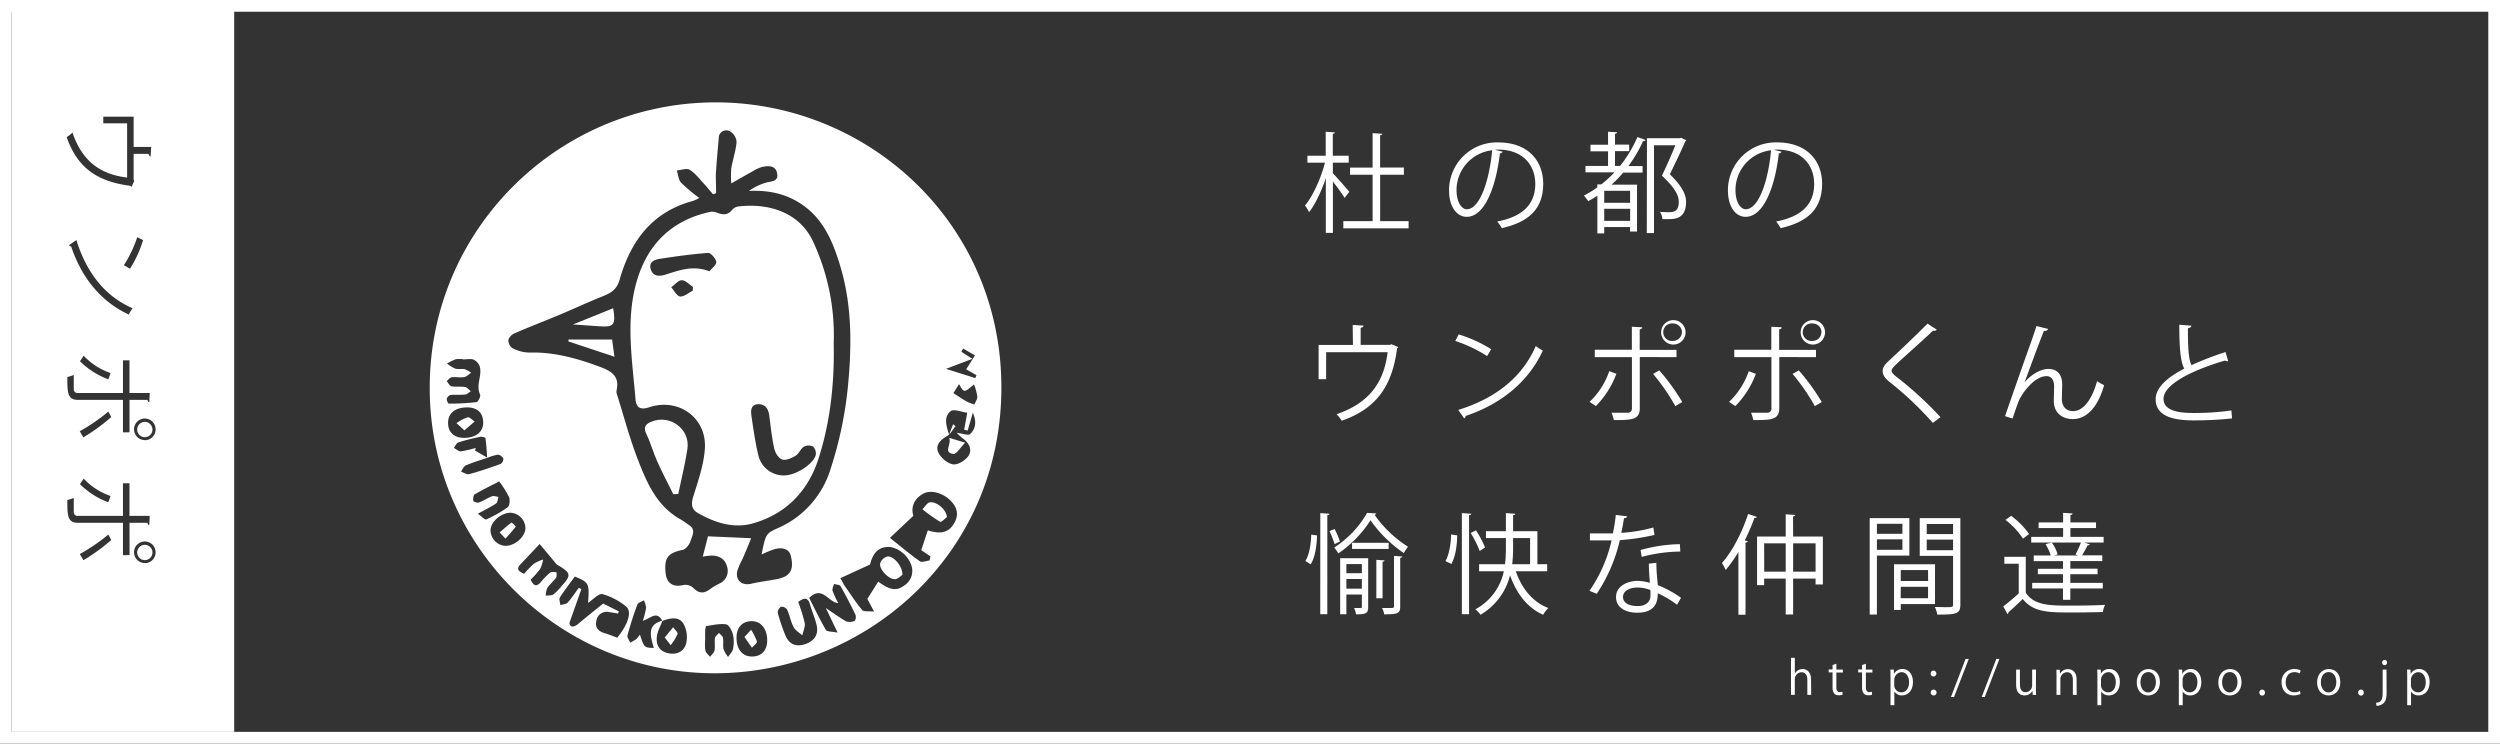 <svg xmlns="http://www.w3.org/2000/svg" viewBox="0 0 854 254"><rect x="0" y="0" width="854" height="254" fill="#333333" stroke="none"/><defs><style>.cls-1{fill:none;stroke:#fff;stroke-miterlimit:10;stroke-width:4px;}.cls-2{fill:#fff;}</style></defs><title>アセット 17ric</title><g id="レイヤー_2" data-name="レイヤー 2"><g id="レイヤー_1-2" data-name="レイヤー 1"><rect class="cls-1" x="2" y="2" width="850" height="250"/><path class="cls-2" d="M146.8,132.37C146.77,79,189.69,36.3,242.07,35c53.12-1.3,100.15,40.42,100,97.59-.1,57.51-47.28,98.05-99.2,97.39C190,229.32,146.63,185.63,146.8,132.37Zm19.72,24c-2.47.84-5,1.58-7.37,2.6-.73.32-1.14,1.4-1.69,2.12.94.33,2,1.11,2.79.89,3.64-1,7.22-2.21,10.76-3.5a2.08,2.08,0,0,0,.94-1.81,2.56,2.56,0,0,0-1.88-1.36,16.41,16.41,0,0,0-3.64,1.12c-.17-2.24-.28-4.49-.59-6.71,0-.26-1.22-.63-1.77-.51a74.18,74.18,0,0,0-7.53,1.93c-.63.21-1,1.22-1.51,1.87.81.41,1.65,1.23,2.42,1.16a34.31,34.31,0,0,0,5.09-1.17l-.3.89ZM226.33,212c-.66,1.74-1.64,3.44-1.91,5.24-.51,3.36,1.08,5.4,4.1,5.95s5.53-.9,6-4.07a9.44,9.44,0,0,0-1.14-6.22c-1.72-2.47-4.61-1.71-7.14-.78-1.85-3.73-4.09-.78-6.66-.07a28.07,28.07,0,0,0,1.12-4.39,7.56,7.56,0,0,0-.75-2.6c-.77.48-2,.8-2.24,1.48q-1.92,5.16-3.36,10.49c-.18.7.59,1.66.93,2.5a16.25,16.25,0,0,0,2.07-1.21,8.63,8.63,0,0,0,1.24-1.55c1.47,4.47,1.47,4.47,4.74,4.57C222.3,217.54,220.75,213.44,226.33,212ZM244.62,66l-1.06.35c-1-1.14-1.92-2.32-2.94-3.42-1.61-1.72-3.07-3.71-5-4.93-1-.64-2.92.11-4.42.23.45,1.41.54,3.16,1.44,4.16a57.6,57.6,0,0,0,6.25,5.24,16.22,16.22,0,0,1-2.13,1c-14,3.71-21.37,13.77-25.09,26.9-1,3.51-3.08,4.59-5.89,5.73-5.17,2.07-10.22,4.43-15.35,6.58-4.85,2-9.77,3.89-14.59,6a3.84,3.84,0,0,0-2.18,2.25A3.34,3.34,0,0,0,175,118.9a13,13,0,0,0,5.71,1.54c8.25-.25,15.95,1.83,23.58,4.63,4,1.47,7.55,3,6.32,8.35a2.89,2.89,0,0,0,.18,1.41c2.33,7.42,4.33,15,7.13,22.22,3.07,7.91,6.46,15.84,14.49,20.33,1,.58,2,1.31,3,2,2.43,1.59,1,3.71.48,5.45-.38,1.19-1.58,2.76-2.67,3-5.12,1.09-6.43,2.71-5.82,8.14.37,3.35,2.76,4.73,6,3.87a4.09,4.09,0,0,1,3.37.93c1.84,1.88,3.52,2.15,5.62.59a22.67,22.67,0,0,1,3.32-2,4.7,4.7,0,0,0,2.58-6c-.69-2.51-2.67-3.53-5.14-3.58a22.51,22.51,0,0,0-3.09.37c.68-2.62,1.26-4.87,1.79-6.94l14.76.64c-1,2.45-1.94,4.75-2.92,7a26.15,26.15,0,0,0-1.82,4.15c-.73,3.26,1.57,5.17,4.8,4.39,2.68-.64,5.43-.93,8.13-1.46a11.53,11.53,0,0,0,3.36-1c2.92-1.61,2.56-4.47,2-7s-3-2.93-5.22-2.43a29.35,29.35,0,0,0-4.78,1.93c1.42-7.08,1.38-7.17,5.86-9.16a32.25,32.25,0,0,0,17.68-20,132.54,132.54,0,0,0,6.06-29.45c1.24-13.33,1.22-26.83-2.72-39.9-2.7-9-6.26-17.36-15.1-22.31-5.05-2.82-10.33-3.64-16.1-3.39a19.61,19.61,0,0,1,6-2.88c1.89-.46,4.17-.38,3.63-3.13s-3-2.64-5.15-2.18A13,13,0,0,0,257,58.59c-2.22,1.2-4.4,2.48-7.2,4.07a34.08,34.08,0,0,1,0-5.15c.52-3,1.57-6,1.82-9a4.6,4.6,0,0,0-2.22-3.62,2.56,2.56,0,0,0-3.87,2.27c-.38,4.07-.72,8.14-1,12.22C244.51,61.55,244.62,63.77,244.62,66ZM312,176.2c-2.87,2.7-5.31,5-8,7.54,3.87,3.07,6.94,5.68,10.23,8,.7.49,2.2-.16,3.33-.29l.26-1.4-3.13-2.12,2.25-6.76c3.52,1.1,6.86,1.32,9-2.43,1.6-2.72,1.13-5.23-1-7.49-2.66-2.87-7-4.1-9.66-2.56C311.92,170.59,311.2,173.64,312,176.2Zm-12,22.49c4.14,3,6.32,3.27,9,1.24a5.85,5.85,0,0,0,2.14-7.26c-1.2-3.27-4.85-5.92-7.85-5.83-3.31.1-5.16,2.19-6.08,6l-10.13,4.66c.8,1.42,1.14,2.15,1.6,2.81,1.9,2.73,3.7,5.55,5.84,8.08.53.63,2.18.32,4.06.53l-2.29-4.34ZM211.4,208.85l-.3.73c-1-.16-2-.35-3-.49a3.58,3.58,0,0,0-4.41,3.11c-.48,2.3.83,3.5,2.93,4.12,1.44.43,2.83,1,4.23,1.51,3.78-4.64,5.15-9,2.95-10.71a22.25,22.25,0,0,0-8-4.17c-1.33-.31-3.25,1.9-4.92,3,.49-6.65.35-7-4.52-9-1.69,2.33-3.52,4.65-5.1,7.14-.38.61.09,1.74.16,2.63.86-.29,2-.32,2.53-.91,1.39-1.56,2.53-3.35,3.77-5l.89.43q-2.06,5.78-4.1,11.56c.22,1.54,1.47,1.64,3.12.23,2.79-2.38,5.68-4.64,8.41-6.85Zm70.7-1.15c2.9,1.93,4.88,3.42,7,4.58a3.86,3.86,0,0,0,2.85-.21c.34-.14.54-1.51.28-2.06-1.59-3.31-3.27-6.59-5.1-9.78-.29-.51-1.47-.51-2.25-.75-.18.79-.68,1.67-.47,2.34a32,32,0,0,0,1.94,4.22c-3.47-.32-5.47-6.18-9.93-1.79,1.85,3.64,3.62,7.38,5.71,10.93.37.64,2,.52,4,.92C284.52,212.75,283.53,210.67,282.1,207.7ZM158.17,122.78v-.07a8.91,8.91,0,0,0-2.48,0,20.19,20.19,0,0,0-3,1.48,12.82,12.82,0,0,0,2.82,1.73c1,.31,2.16,0,3.18.18a9.2,9.2,0,0,1,2.25,1.23c-.8.52-1.54,1.35-2.4,1.49-1.38.23-2.86-.12-4.26.06-.61.08-1.14.85-1.7,1.31.55.61,1,1.63,1.65,1.76,1.5.29,3.1,0,4.61.26.73.12,1.34.93,2,1.43-.64.4-1.24,1.06-1.91,1.13-1.65.18-3.34,0-5,.15a2,2,0,0,0-1.31,1.28c-.1.53.45,1.69.7,1.68a80.86,80.86,0,0,0,9.47-.51c.54-.07,1.49-2,1.21-2.59-1.54-3.27.79-6.5-.13-9.63a4.07,4.07,0,0,0-2.14-2.32C160.67,122.47,159.36,122.78,158.17,122.78Zm167.41,22.13.82.71c-1,1.15-1.7,2.68-2.92,3.36-2.39,1.33-4.08,3.26-2.92,5.65.89,1.82,3.19,3.77,5.07,4,1.65.21,4.27-1.45,5.25-3,1.38-2.23,0-4.5-2.17-6a16.88,16.88,0,0,1-1.91-1.8c1.89.22,3.95,1.06,4.62.42,1.77-1.68,2.32-4.07.9-7.28-.72,2.51-1.24,4.3-1.76,6.1l-1.2-.25c.3-1.68.6-3.35,1.05-5.83-1.92-.24-4.58-1.38-5.67-.53-2.3,1.8-1.66,4.73-.52,8C324.85,146.79,325.22,145.85,325.58,144.91ZM184.34,185.83c-2.47,2.62-4.49,4.77-6.51,6.9-1.79,1.9-.37,2.49,1.18,3.3a36,36,0,0,1,3.36-3.46,14.82,14.82,0,0,1,3.15-1.44,11,11,0,0,1-1,3.22,30.48,30.48,0,0,1-3.25,3.65c.91,2,1.89,2.65,3.45.87a24.51,24.51,0,0,1,3.23-3.29c.46-.37,1.42-.1,2.16-.12,0,.65.16,1.47-.16,1.9-.9,1.24-2.16,2.22-3,3.49a6.83,6.83,0,0,0-.49,2.64c.88-.13,1.95,0,2.61-.45a17.48,17.48,0,0,0,2.72-2.78c3.42-3.74,3.29-4.53-1.12-7.14a3,3,0,0,1-.78-.64C188.17,190.41,186.44,188.33,184.34,185.83Zm88.32,19.8a55.71,55.71,0,0,1,2.23,7.18c.23,1.32-.51,2.81-.82,4.22-1-.91-2.37-1.64-2.95-2.77-1-1.87-1.34-4-2.22-6a2.37,2.37,0,0,0-2.1-1,2.4,2.4,0,0,0-1.12,2.05,60.36,60.36,0,0,0,2.62,7.75c1.24,3,3.56,4,6.67,3s4.74-3.21,4-6.48c-.57-2.42-1.58-4.73-2.28-7.11S274.84,204,272.66,205.63Zm-98.17-30.47c-3.21-.06-6.83,3-6.93,5.92a5.4,5.4,0,0,0,5,5.38c3.24.06,6.79-3,6.92-5.93A5.35,5.35,0,0,0,174.49,175.16Zm87.59,43.62c0-3.95-2.15-6.64-5.36-6.59s-5.08,2.17-5.12,5.54c-.06,4,2,6.58,5.32,6.54S262.05,222.13,262.08,218.78ZM158.53,149.57c4.11,0,6.62-2.08,6.53-5.4s-2.21-5.07-5.66-5c-3.94.06-6.33,2-6.34,5.25S155.12,149.58,158.53,149.57Zm4.7,25.92c1.27.9,2.39,2.15,2.85,1.94a39.73,39.73,0,0,0,7.36-4.16c.68-.51.83-2.49.44-3.48a35.39,35.39,0,0,0-3.34-5.34c-2.77,1.43-5.63,2.8-8.36,4.4-.48.28-.65,1.54-.49,2.25.07.33,1.39.74,1.93.54,1.54-.56,2.94-1.54,4.48-2.12.62-.23,1.46.14,2.2.23-.28.78-.32,1.89-.87,2.26C167.69,173.19,165.77,174.1,163.23,175.49Zm77.66,43.21a14.81,14.81,0,0,0,.07,3.53c.2.8,1,1.44,1.62,2.15.52-.74,1.35-1.43,1.5-2.24.26-1.38-.05-2.85.17-4.24.1-.62.89-1.13,1.37-1.69.47.56,1.23,1.07,1.35,1.69.23,1.27-.09,2.64.2,3.88a10,10,0,0,0,1.55,2.63c.59-.93,1.52-1.8,1.7-2.8a11.86,11.86,0,0,0-.06-4.93c-.34-1.3-1.37-3.26-2.31-3.4-2.2-.32-4.53.25-6.79.59-.2,0-.33,1.07-.36,1.64C240.84,216.57,240.88,217.64,240.89,218.7ZM323.16,126l10,3.16.41-1-3.53-2,3-4.75L329,119.05l-.61,1.1,3.77,2.43Zm2.5,8.28c1.7,1.09,3.13,2.06,4.62,2.91a20.61,20.61,0,0,0,2.57,1c.36-.93,1.06-1.88,1-2.78a20.31,20.31,0,0,0-1.12-4.1c-3.43,2.92-3.43,2.92-5.11-.1C326.88,132.41,326.16,133.51,325.66,134.3Z"/><path class="cls-2" d="M284.8,117.17c.27,13.47-1.09,26.78-5.23,39.61-3.57,11-11.08,18.81-22.36,22-6.57,1.88-12.94-.2-18.77-3.5-2.3-1.29-2.41-3.2-1.58-5.8,1.66-5.26,3.51-10.65,3.92-16.09.78-10.57-8.94-17.63-19-14.27-2.94,1-4.44.2-4.68-2.67-1.13-13.65-3.52-27.4.56-40.88,3.75-12.38,12-20.41,24.95-23.19a4.33,4.33,0,0,1,2.4.3c2,.78,3.63.83,5.09-1a3.49,3.49,0,0,1,2.11-1.15c10-1.19,20.72,1.75,25.49,11.88A75.8,75.8,0,0,1,284.8,117.17Zm-17,45.24c3.8,0,9.71-3.53,10.84-6.87a3.36,3.36,0,0,0-.89-3,3.44,3.44,0,0,0-3.15.06c-1.14.72-1.69,2.39-2.83,3.08-1.35.81-3.28,1.69-4.56,1.29s-2.39-2.28-2.71-3.7c-.83-3.67-1.22-7.44-1.7-11.19-.29-2.25-1.23-4-3.66-4-2.78,0-2.7,2.31-2.42,4.19.67,4.55,1.32,9.13,2.41,13.59A8.89,8.89,0,0,0,267.8,162.41ZM242.36,92.67c.76-1,2.38-2.16,2.3-3.21s-1.84-3.12-2.74-3.06c-5.51.39-11,1.17-16.46,2-1.93.29-4,1.13-3.12,3.7.74,2.25,2.74,2.38,4.74,1.78C231.81,92.44,236.48,90.46,242.36,92.67Zm-5.72,6.66L236.7,98c-1.27-.82-2.54-2.28-3.79-2.27s-2.42,1.55-3.63,2.41c1,1.12,1.93,3,3.05,3.15C233.68,101.4,235.2,100,236.64,99.33Z"/><path class="cls-2" d="M230,168.83c-1.85-3.74-3.8-7.44-5.5-11.24-1.36-3-2.2-6.26-3.65-9.22-1.18-2.38-.42-3.5,1.73-4.35,6.36-2.54,13.26,2.59,12.24,9.35-.78,5.15-2.06,10.23-3.12,15.34Z"/><path class="cls-2" d="M209.89,121.86l-15.68-5.21-.05-.66H209.1C209.36,117.93,209.59,119.61,209.89,121.86Z"/><path class="cls-2" d="M209.46,105.29c.95,5.67.25,6.51-4.5,6.18l-9.25-.63Z"/><path class="cls-2" d="M323.46,176.66c-.57.4-1.91,1.81-2.35,1.57a56.45,56.45,0,0,1-6-4.25c.81-.82,1.51-2.16,2.46-2.36C319.75,171.14,323.31,174,323.46,176.66Z"/><path class="cls-2" d="M308.26,196.37c-.54.34-1.43,1.35-2.43,1.47-2.1.25-5.58-3.34-5.17-5.41a3.65,3.65,0,0,1,2.41-2.32C305.14,189.77,308.35,193.35,308.26,196.37Z"/><path class="cls-2" d="M324.25,149.57l5.43,1.63c-1.66,1.71-3,4-3.95,3.89C322,154.55,325.16,151.88,324.25,149.57Z"/><path class="cls-2" d="M227.06,217.77l2.87-3.5c.55.78,1.7,1.76,1.52,2.3a18.11,18.11,0,0,1-2.33,3.82Z"/><path class="cls-2" d="M172.67,184l-2-2.11c1.34-1.16,2.66-2.35,4.08-3.4a6.79,6.79,0,0,1,1.44,1.39C175.2,181.19,174.06,182.42,172.67,184Z"/><path class="cls-2" d="M254.3,217.59l2.27-2.46a19.26,19.26,0,0,1,2,4c.14.53-1.1,1.41-1.71,2.14Z"/><path class="cls-2" d="M158.62,147l-2.69-2.45a15.78,15.78,0,0,1,3.78-2c.67-.16,1.63.92,2.45,1.44Z"/><path class="cls-2" d="M455.3,59.18c1.31,1.31,4.77,5.33,5.63,6.33l-1.61,2.09c-.74-1.23-2.56-3.73-4-5.59V79.55h-2.42V60.82c-1.52,4.54-3.61,9-5.73,11.65a13.09,13.09,0,0,0-1.38-2.27c2.69-3.2,5.44-9.27,6.82-14.63h-6V53.19h6.25V45l3.13.22c0,.26-.22.41-.71.49v7.48h5.44v2.38H455.3Zm16.16,16.35h9.72V78h-22.3V75.53h10V59.7h-7.7V57.25h7.7V45.48l3.32.23c0,.26-.27.44-.75.52v11h8.12V59.7h-8.12Z"/><path class="cls-2" d="M513.3,51.81a1,1,0,0,1-.93.6C511,64,507.15,74.07,501,74.07c-3.12,0-6-3.12-6-9a16.33,16.33,0,0,1,16.75-16.42c10.76,0,15.41,6.81,15.41,14.07,0,8.86-5.14,13.14-14.14,15.22a15.07,15.07,0,0,0-1.57-2.27c8.56-1.63,13-5.8,13-12.84,0-6.14-3.95-11.72-12.66-11.72a10,10,0,0,0-1.12.07Zm-3.58-.48A13.7,13.7,0,0,0,497.55,65c0,4,1.71,6.48,3.5,6.48C505.55,71.47,508.79,61.53,509.72,51.33Z"/><path class="cls-2" d="M551.67,56.69h1.75a43.9,43.9,0,0,0,5.92-9.87l2.83,1a.84.84,0,0,1-.9.37,45.9,45.9,0,0,1-5,8.53h4.84v2.23H554.5a38,38,0,0,1-4,4.13h8.71v16h-2.39V77.57H548v2.16h-2.34V66.85c-1,.67-2,1.27-3.13,1.86a21.32,21.32,0,0,0-1.45-1.9A33.93,33.93,0,0,0,545.64,64v-1H547a41.46,41.46,0,0,0,4.5-4.13h-9.9V56.69h7.71v-5h-6V49.43h6V45l3.09.18c0,.26-.23.45-.71.52v3.69h4.84v2.23h-4.84Zm5.17,12.58V65.18H548v4.09ZM548,75.45h8.86V71.32H548Zm14.6-28.25h11.28a1.7,1.7,0,0,1,.52-.12,8.44,8.44,0,0,0,1.64.82.7.7,0,0,1-.34.38c-1.38,3.2-3.31,7.26-5.29,11.24,3.91,3.83,5.55,6.7,5.55,9.42,0,5.92-3.91,5.92-6.36,5.92-.6,0-1.16,0-1.72,0a5.53,5.53,0,0,0-.85-2.5c1,.08,2,.12,2.83.12,1.63,0,3.61,0,3.61-3.58,0-2.46-1.75-5.1-5.74-8.89,1.75-3.76,3.35-7.34,4.58-10.39H565v30h-2.45Z"/><path class="cls-2" d="M608.58,51.81a1,1,0,0,1-.93.6c-1.34,11.58-5.21,21.66-11.39,21.66-3.13,0-6-3.12-6-9a16.34,16.34,0,0,1,16.76-16.42c10.75,0,15.41,6.81,15.41,14.07,0,8.86-5.14,13.14-14.15,15.22a15,15,0,0,0-1.56-2.27c8.56-1.63,13-5.8,13-12.84,0-6.14-3.94-11.72-12.65-11.72a9.75,9.75,0,0,0-1.12.07ZM605,51.33A13.7,13.7,0,0,0,592.84,65c0,4,1.71,6.48,3.49,6.48C600.84,71.47,604.08,61.53,605,51.33Z"/><path class="cls-2" d="M462.08,111l3.72.22a1,1,0,0,1-1,.75v5.84h10l.55-.22,2.31,1a1.33,1.33,0,0,1-.41.41c-1.71,13-7.11,20.59-18.91,24.72a14.82,14.82,0,0,0-1.75-2.23c11.06-3.8,16.16-10.73,17.42-21.19h-21v9.24h-2.57V117.84h11.73Z"/><path class="cls-2" d="M498.29,114.23a46.67,46.67,0,0,1,11.1,5.06L508,121.64a47.3,47.3,0,0,0-10.87-5.17Zm-.14,25.8c13.21-4.1,22-11.5,26.46-21.82a14.47,14.47,0,0,0,2.42,1.53c-4.65,10.2-13.73,18.13-26.35,22.34a1.23,1.23,0,0,1-.52.85Z"/><path class="cls-2" d="M552.15,127.71a31,31,0,0,1-7,11L543,137.27a26,26,0,0,0,6.73-10.49Zm8-5.74v17.46c0,4.06-2.9,4.06-8.86,4.06a16.33,16.33,0,0,0-.78-2.49c1.08,0,2.27,0,3.27,0h2.16a1.42,1.42,0,0,0,1.53-1.56V122H544.78v-2.53h12.66v-7.85l3.54.18c0,.38-.3.64-.86.71v7H572.7V122Zm6.66,4.55a72.83,72.83,0,0,1,7.86,10.83l-2.38,1.38a68.86,68.86,0,0,0-7.6-11Zm4.84-17.16a4.17,4.17,0,1,1-4.2,4.16A4.15,4.15,0,0,1,571.62,109.36Zm2.91,4.16a3,3,0,0,0-2.91-3,3,3,0,1,0,0,5.92A3,3,0,0,0,574.53,113.52Z"/><path class="cls-2" d="M599.8,127.71a31.12,31.12,0,0,1-7,11l-2.16-1.42a26.15,26.15,0,0,0,6.74-10.49Zm8-5.74v17.46c0,4.06-2.9,4.06-8.86,4.06a15.28,15.28,0,0,0-.78-2.49c1.08,0,2.27,0,3.28,0h2.16a1.41,1.41,0,0,0,1.52-1.56V122H592.43v-2.53h12.65v-7.85l3.54.18c0,.38-.3.64-.86.71v7h12.59V122Zm6.67,4.55a73.48,73.48,0,0,1,7.85,10.83l-2.38,1.38a68.22,68.22,0,0,0-7.6-11Zm4.84-17.16a4.17,4.17,0,1,1-4.21,4.16A4.15,4.15,0,0,1,619.27,109.36Zm2.9,4.16a2.94,2.94,0,0,0-2.9-3,3,3,0,1,0,0,5.92A2.94,2.94,0,0,0,622.17,113.52Z"/><path class="cls-2" d="M660.25,144.46a113.29,113.29,0,0,0-14.6-13.85c-1.86-1.49-2.53-2.53-2.53-3.87,0-1.08.6-2.12,2-3.39,3.38-3.13,9.75-9.16,13.32-12.8l3.17,2.08a1.14,1.14,0,0,1-.82.37,1.76,1.76,0,0,1-.45-.07c-3.72,3.57-9.53,8.63-12.58,11.5-.89.86-1.6,1.6-1.6,2.2s.67,1.37,2,2.34a124.72,124.72,0,0,1,14.71,13.52Z"/><path class="cls-2" d="M684.92,142.15c2.75-7.89,7.33-21.07,8.79-25,.7-2,1.67-4.84,1.93-5.78l4,1c-.18.52-.71.7-1.45.7-2.05,5.1-5.21,13.81-6.59,17.54h0c2.19-2.68,5.54-4.58,8.15-4.58,3.24,0,4.8,2.2,4.69,5.66l-.11,4.43c0,2.79,1.45,4.32,3.87,4.32,3.35,0,6.44-3.84,8.15-10.24a19,19,0,0,0,2.42,1.38c-2,7.11-5.73,11.57-10.68,11.57-3.95,0-6.51-2.38-6.51-6.18,0-.7.11-4.13.11-4.91,0-2.35-1-3.57-2.61-3.57-4.28,0-8.6,6.21-9.53,8.63-.52,1.31-1.34,3.69-2.05,5.85Z"/><path class="cls-2" d="M761.15,123.39a.64.64,0,0,1-.29,0,1.48,1.48,0,0,1-.79-.23c-11.05,3.24-21.07,8.12-21,13.11,0,3.57,4,4.8,10,4.8a89.21,89.21,0,0,0,13.18-.86l.22,2.72a119.47,119.47,0,0,1-13.33.67c-7.37,0-12.73-1.71-12.77-7.19,0-4,3.95-7.48,9.79-10.49-1.26-2.27-1.71-6.59-1.71-15l4.1.33c0,.48-.41.78-1.16.89,0,6.52.19,10.58,1.23,12.59a104.31,104.31,0,0,1,11.62-4.47Z"/><path class="cls-2" d="M449.91,182.9c-.12,3.54-.64,7.49-2.2,9.87l-1.79-1.15c1.34-2.09,1.9-5.7,2-9Zm1.11-7.63,3.13.23c0,.26-.26.41-.74.48v33.84H451Zm4.88,5.44a28.71,28.71,0,0,1,1.82,4.24l-1.82.93a34.47,34.47,0,0,0-1.75-4.46Zm14.26-5.33a.83.83,0,0,1-.6.49A40.14,40.14,0,0,0,481,186.78a14.71,14.71,0,0,0-1.45,2.15,44.63,44.63,0,0,1-11.39-11.2,39.26,39.26,0,0,1-11,11.32,11.77,11.77,0,0,0-1.42-2A34.08,34.08,0,0,0,467,175.2Zm-2.79,15.3v16.64c0,2.16-.67,2.54-4.14,2.54a8.12,8.12,0,0,0-.67-2.16c1.08,0,2,0,2.27,0s.38-.11.38-.44v-4.17h-5.29v6.74H457.8V190.68Zm-2.16,2h-5.29v3.13h5.29Zm-5.29,8.41h5.29v-3.31h-5.29Zm14.44-15.67v2.09h-12.5v-2.09Zm-1.41,6c0,.26-.22.41-.67.48v12.47h-2.12V191.24Zm5.36,15.75c0,2.41-.89,2.68-5.47,2.68a7.2,7.2,0,0,0-.71-2.16c.86,0,1.6,0,2.2,0,1.67,0,1.86,0,1.86-.55V189.9l2.83.19c0,.22-.23.41-.71.48Z"/><path class="cls-2" d="M497.77,182.87c0,3.27-.59,7.37-2,9.79l-2-1c1.27-2.16,1.86-6,1.94-9.08Zm1.6-7.6,3.21.23c0,.26-.26.44-.75.48v33.84h-2.46Zm4.81,5.88A36,36,0,0,1,507.3,187l-1.82,1.22a37.14,37.14,0,0,0-3.09-6.14Zm24.34,14H517.8c2,5.81,5.77,10.57,11.13,12.55a9.47,9.47,0,0,0-1.79,2.3c-5.43-2.38-9.12-7.29-11.31-13.47A21.67,21.67,0,0,1,505.74,210a10.14,10.14,0,0,0-1.75-1.86,19.19,19.19,0,0,0,9.72-13h-8.45v-2.42h8.86a49.4,49.4,0,0,0,.29-6.07V183.8H507.6v-2.35h6.81v-6.18l3.2.23c0,.26-.26.44-.74.52v5.43h8.3v11.28h3.35ZM516.87,183.8v2.86a49.11,49.11,0,0,1-.3,6.07h6.11V183.8Z"/><path class="cls-2" d="M555.91,176.39a1.2,1.2,0,0,1-1.15.63c-.26,1.64-.6,3.58-.93,5a51.55,51.55,0,0,0,10.94-1.83l.41,2.54a74.9,74.9,0,0,1-11.84,1.78,55.07,55.07,0,0,1-7.89,18.32l-2.49-1a49.67,49.67,0,0,0,7.56-17.23h-7.41V182.2h4.43c1.15,0,2.34,0,3.42,0a60.68,60.68,0,0,0,1-6.29Zm9.91,15.86c0,3,.26,5.06.48,7.63a38,38,0,0,1,7.93,4.32l-1.34,2.38a35.27,35.27,0,0,0-6.59-3.91c0,3.72-1.49,6.63-7,6.63-4.13,0-7.3-1.86-7.26-5.36,0-3.73,3.91-5.51,7.33-5.51a15.94,15.94,0,0,1,4.21.67c-.15-2.38-.34-4.8-.34-6.55Zm-2.05,9.3a12.55,12.55,0,0,0-4.43-.85c-2.23,0-4.88.89-4.92,3.2,0,2.12,2.09,3.13,5,3.13,2.68,0,4.4-1.31,4.4-3.76C563.81,202.67,563.81,202.11,563.77,201.55ZM574,188.41a53.07,53.07,0,0,0-13.18,1.83l-.41-2.35a51.94,51.94,0,0,1,13.44-2Z"/><path class="cls-2" d="M593.84,210V188.56a48.28,48.28,0,0,1-4.32,6.14,26.73,26.73,0,0,0-1.3-2.38c3.46-3.87,6.85-10.31,8.93-16.75l3,1c-.11.26-.41.37-.85.37a71.87,71.87,0,0,1-3.28,7.67l1,.26c0,.26-.26.45-.75.48V210Zm18.69-26.72h10.16v16.38H620.2v-2h-7.67v12.24H610V197.65h-7.37v2.23h-2.42v-16.6H610v-7.6l3.21.23c0,.26-.23.44-.71.52Zm-9.87,12H610v-9.68h-7.37Zm9.87,0h7.67v-9.68h-7.67Z"/><path class="cls-2" d="M652.24,189.79H641.15v20.14h-2.46V177h13.55Zm-2.38-10.87h-8.71v3.43h8.71Zm-8.71,8.9h8.71v-3.58h-8.71ZM661,206.36H649.3v2H647v-15.6h14Zm-2.38-11.62H649.3v3.72h9.35Zm-9.35,9.61h9.35v-3.91H649.3ZM669.66,177v29.48c0,3.31-1.45,3.46-7.89,3.46a8.79,8.79,0,0,0-.85-2.6c1.19,0,2.38.07,3.31.07,2.72,0,2.94,0,2.94-.93v-16.6H655.78V177Zm-2.49,2h-9v3.43h9Zm-9,8.94h9v-3.62h-9Z"/><path class="cls-2" d="M692,190.2v12.25c2.9,4.43,8.33,4.43,15.33,4.43,4.1,0,8.86-.08,11.77-.26a8.09,8.09,0,0,0-.78,2.45c-2.57.08-6.67.15-10.35.15-8.19,0-13.33,0-17-4.61-1.71,1.67-3.46,3.31-4.91,4.58a.5.5,0,0,1-.3.59l-1.45-2.64c1.6-1.19,3.54-2.83,5.29-4.43V192.58h-4.92V190.2Zm-5-14a27.61,27.61,0,0,1,6.14,6.22L691.06,184a26.38,26.38,0,0,0-6-6.4Zm22,13.18a35.06,35.06,0,0,0,1.86-4.06h-17v-1.93h10.9v-3h-8.37v-1.93h8.37v-3.28l3.24.23c0,.26-.26.44-.74.52v2.53H716v1.93h-8.75v3h11.35v1.93H712l1.86.63c-.08.26-.34.34-.75.34-.48,1-1.22,2.34-1.89,3.42h6.92v1.94H707.22v2.61h9.31v1.89h-9.31v2.95h11.09v1.93H707.22v3.87h-2.5v-3.87H694.19v-1.93h10.53v-2.95h-8.59V194.3h8.59v-2.61h-10v-1.94h5.81a14.31,14.31,0,0,0-1.79-3.83,14.82,14.82,0,0,1,2.16-.56,12.72,12.72,0,0,1,2,4.06l-1.26.33h8.18Z"/><path class="cls-2" d="M618.7,237.37h-1.31v-5.1c0-1.41-.51-2.63-2-2.63a2.35,2.35,0,0,0-2.28,2.43v5.3H611.8V224.7h1.31v5.37h0a3.14,3.14,0,0,1,2.67-1.53c1.06,0,2.88.65,2.88,3.57Z"/><path class="cls-2" d="M626,227.17l1.3-.44v2h2.23v1h-2.23v5c0,1.09.33,1.69,1.17,1.69a2.55,2.55,0,0,0,.88-.12l.08,1a3.23,3.23,0,0,1-1.28.21c-2.09,0-2.15-1.9-2.15-2.82v-5h-1.33v-1H626Z"/><path class="cls-2" d="M636.08,227.17l1.3-.44v2h2.23v1h-2.23v5c0,1.09.33,1.69,1.17,1.69a2.55,2.55,0,0,0,.88-.12l.08,1a3.19,3.19,0,0,1-1.28.21c-2.09,0-2.15-1.9-2.15-2.82v-5h-1.33v-1h1.33Z"/><path class="cls-2" d="M647,230.2a3.18,3.18,0,0,1,2.94-1.66c2,0,3.52,1.75,3.52,4.4,0,3.17-1.86,4.62-3.76,4.62a2.92,2.92,0,0,1-2.59-1.37h0v4.71h-1.31v-9.39c0-1.12,0-2-.06-2.78h1.18l.08,1.47Zm.07,3.74a2.44,2.44,0,0,0,2.43,2.56c1.69,0,2.63-1.46,2.63-3.51,0-1.79-.91-3.38-2.59-3.38a2.66,2.66,0,0,0-2.47,2.68Z"/><path class="cls-2" d="M659.53,230.09a.94.94,0,0,1,.94-1,1,1,0,0,1,0,2A.94.94,0,0,1,659.53,230.09Zm0,6.48a.94.94,0,0,1,.94-1,1,1,0,1,1-.94,1Z"/><path class="cls-2" d="M667.5,238.09h-1.06l5-13h1.09Z"/><path class="cls-2" d="M678,238.09h-1.06l5-13H683Z"/><path class="cls-2" d="M695.47,235.08c0,.88,0,1.63.08,2.29h-1.19L694.3,236h0a3.13,3.13,0,0,1-2.76,1.55c-1.3,0-2.83-.74-2.83-3.72v-5.1H690v4.86c0,1.68.49,2.85,1.93,2.85a2.28,2.28,0,0,0,2.25-2.34v-5.37h1.32Z"/><path class="cls-2" d="M709.4,237.37h-1.31v-5.1c0-1.41-.51-2.64-2-2.64a2.35,2.35,0,0,0-2.27,2.45v5.29H702.5V231c0-.89,0-1.54-.06-2.23h1.17l.08,1.41h0a3.08,3.08,0,0,1,2.77-1.6c1.08,0,2.91.65,2.91,3.57Z"/><path class="cls-2" d="M717.62,230.2a3.21,3.21,0,0,1,3-1.66c2,0,3.52,1.75,3.52,4.4,0,3.17-1.86,4.62-3.76,4.62a3,3,0,0,1-2.6-1.37h0v4.71h-1.31v-9.39c0-1.12,0-2-.07-2.78h1.19l.08,1.47Zm.08,3.74a2.44,2.44,0,0,0,2.43,2.56c1.69,0,2.62-1.46,2.62-3.51,0-1.79-.9-3.38-2.58-3.38a2.66,2.66,0,0,0-2.47,2.68Z"/><path class="cls-2" d="M737.83,233c0,3.21-2.12,4.57-4,4.57-2.21,0-3.92-1.66-3.92-4.45,0-2.94,1.83-4.57,4-4.57C736.26,228.54,737.83,230.34,737.83,233Zm-4-3.42c-1.87,0-2.65,1.83-2.65,3.5,0,1.91,1.06,3.46,2.61,3.46s2.67-1.55,2.67-3.5C736.49,231.5,735.74,229.57,733.86,229.57Z"/><path class="cls-2" d="M745.5,230.2a3.19,3.19,0,0,1,2.94-1.66c2,0,3.52,1.75,3.52,4.4,0,3.17-1.85,4.62-3.76,4.62a2.92,2.92,0,0,1-2.59-1.37h0v4.71h-1.32v-9.39c0-1.12,0-2-.06-2.78h1.19l.07,1.47Zm.08,3.74A2.43,2.43,0,0,0,748,236.5c1.69,0,2.63-1.46,2.63-3.51,0-1.79-.91-3.38-2.58-3.38a2.65,2.65,0,0,0-2.47,2.68Z"/><path class="cls-2" d="M765.7,233c0,3.21-2.12,4.57-4,4.57-2.22,0-3.93-1.66-3.93-4.45,0-2.94,1.84-4.57,4-4.57C764.14,228.54,765.7,230.34,765.7,233Zm-4-3.42c-1.87,0-2.64,1.83-2.64,3.5,0,1.91,1.06,3.46,2.61,3.46s2.66-1.55,2.66-3.5C764.36,231.5,763.61,229.57,761.73,229.57Z"/><path class="cls-2" d="M771.77,236.57a1,1,0,0,1,1-1,.94.94,0,0,1,.94,1,.95.95,0,1,1-1.89,0Z"/><path class="cls-2" d="M785.85,237.06a5.53,5.53,0,0,1-2.34.49c-2.47,0-4.11-1.76-4.11-4.41a4.31,4.31,0,0,1,4.42-4.6,4.68,4.68,0,0,1,2.08.46l-.33,1.06a3.49,3.49,0,0,0-1.78-.45c-2,0-3,1.6-3,3.46,0,2.09,1.25,3.4,3,3.4a4.32,4.32,0,0,0,1.87-.43Z"/><path class="cls-2" d="M799.45,233c0,3.21-2.12,4.57-4,4.57-2.22,0-3.93-1.66-3.93-4.45,0-2.94,1.84-4.57,4-4.57C797.89,228.54,799.45,230.34,799.45,233Zm-4-3.42c-1.87,0-2.64,1.83-2.64,3.5,0,1.91,1.06,3.46,2.61,3.46s2.66-1.55,2.66-3.5C798.11,231.5,797.36,229.57,795.48,229.57Z"/><path class="cls-2" d="M805.52,236.57a1,1,0,0,1,1-1,.94.94,0,0,1,.94,1,.95.95,0,1,1-1.89,0Z"/><path class="cls-2" d="M815.26,236.69c0,1.66-.24,2.71-1,3.49a3.7,3.7,0,0,1-2.45.93l-.14-1.05c2.1-.14,2.25-1.45,2.25-3.94v-7.38h1.31Zm-.66-9.47a.85.85,0,0,1-.86-.9.87.87,0,0,1,.89-.89.9.9,0,0,1,0,1.79Z"/><path class="cls-2" d="M823.5,230.2a3.19,3.19,0,0,1,2.94-1.66c2,0,3.52,1.75,3.52,4.4,0,3.17-1.86,4.62-3.76,4.62a2.92,2.92,0,0,1-2.59-1.37h0v4.71h-1.31v-9.39c0-1.12,0-2-.06-2.78h1.18l.08,1.47Zm.07,3.74A2.44,2.44,0,0,0,826,236.5c1.69,0,2.63-1.46,2.63-3.51,0-1.79-.91-3.38-2.59-3.38a2.66,2.66,0,0,0-2.47,2.68Z"/><path class="cls-2" d="M49.45,144.11a2.63,2.63,0,0,0-2.59,2.63,2.61,2.61,0,0,0,5.22,0A2.64,2.64,0,0,0,49.45,144.11Z"/><path class="cls-2" d="M4,1V250H80V1ZM24.75,45.3c3.35,9.75,9.45,14.24,18.67,15.36V42.12H35.28V39.86H45.65V50.19h6l-.2,3.28a.91.91,0,0,1-.65-.92H45.65v8.8l.19.49-.91,2a1.15,1.15,0,0,1-.37-.36C33.08,62,26.42,57.25,22.78,46.85A13.34,13.34,0,0,0,24.75,45.3Zm1.87,91.3C23,136.6,23,134,23,128.79a13.39,13.39,0,0,0,2.2-.69c0,1,0,2,0,2.89v1.9a1.25,1.25,0,0,0,1.38,1.35H42V123.09h2.23v11.15h6.92L51,137.36c-.33,0-.56-.27-.63-.76H44.24v11.09H42V136.6Zm1.84,12.8-1.22-2.1A60.42,60.42,0,0,0,37,140.6l1,1.87A64.39,64.39,0,0,1,28.46,149.4Zm9.31,20L37,171.57a27.17,27.17,0,0,1-9.67-6.17l1.24-1.9A23.16,23.16,0,0,0,37.77,169.44Zm7.55-64.13A12.19,12.19,0,0,0,44,107.44c-9-4.1-16-12.11-19.68-23.23a1.06,1.06,0,0,1-.75-.46L26.09,82C29.7,93.63,36.23,101.37,45.32,105.31Zm-3-14.67a42,42,0,0,0,4.56-9.58l2,1a40.92,40.92,0,0,1-4.46,9.78Zm-4.53,36.81L37,129.58a27.3,27.3,0,0,1-9.67-6.17l1.24-1.9A23.16,23.16,0,0,0,37.77,127.45Zm-9.31,63.94-1.22-2.1A61,61,0,0,0,37,182.6l1,1.87A65,65,0,0,1,28.46,191.39Zm15.78-1.71H42V178.59H26.62C23,178.59,23,176,23,170.79a15.64,15.64,0,0,0,2.2-.69c0,1,0,2,0,2.88v1.91a1.25,1.25,0,0,0,1.38,1.34H42V165.08h2.23v11.15h6.92L51,179.35c-.33,0-.56-.27-.63-.76H44.24Zm5.21,2.69a3.68,3.68,0,1,1,3.68-3.64A3.66,3.66,0,0,1,49.45,192.37Zm0-42a3.68,3.68,0,1,1,3.68-3.64A3.66,3.66,0,0,1,49.45,150.38Z"/><path class="cls-2" d="M49.45,186.11a2.62,2.62,0,0,0-2.59,2.62,2.61,2.61,0,0,0,5.22,0A2.63,2.63,0,0,0,49.45,186.11Z"/></g></g></svg>